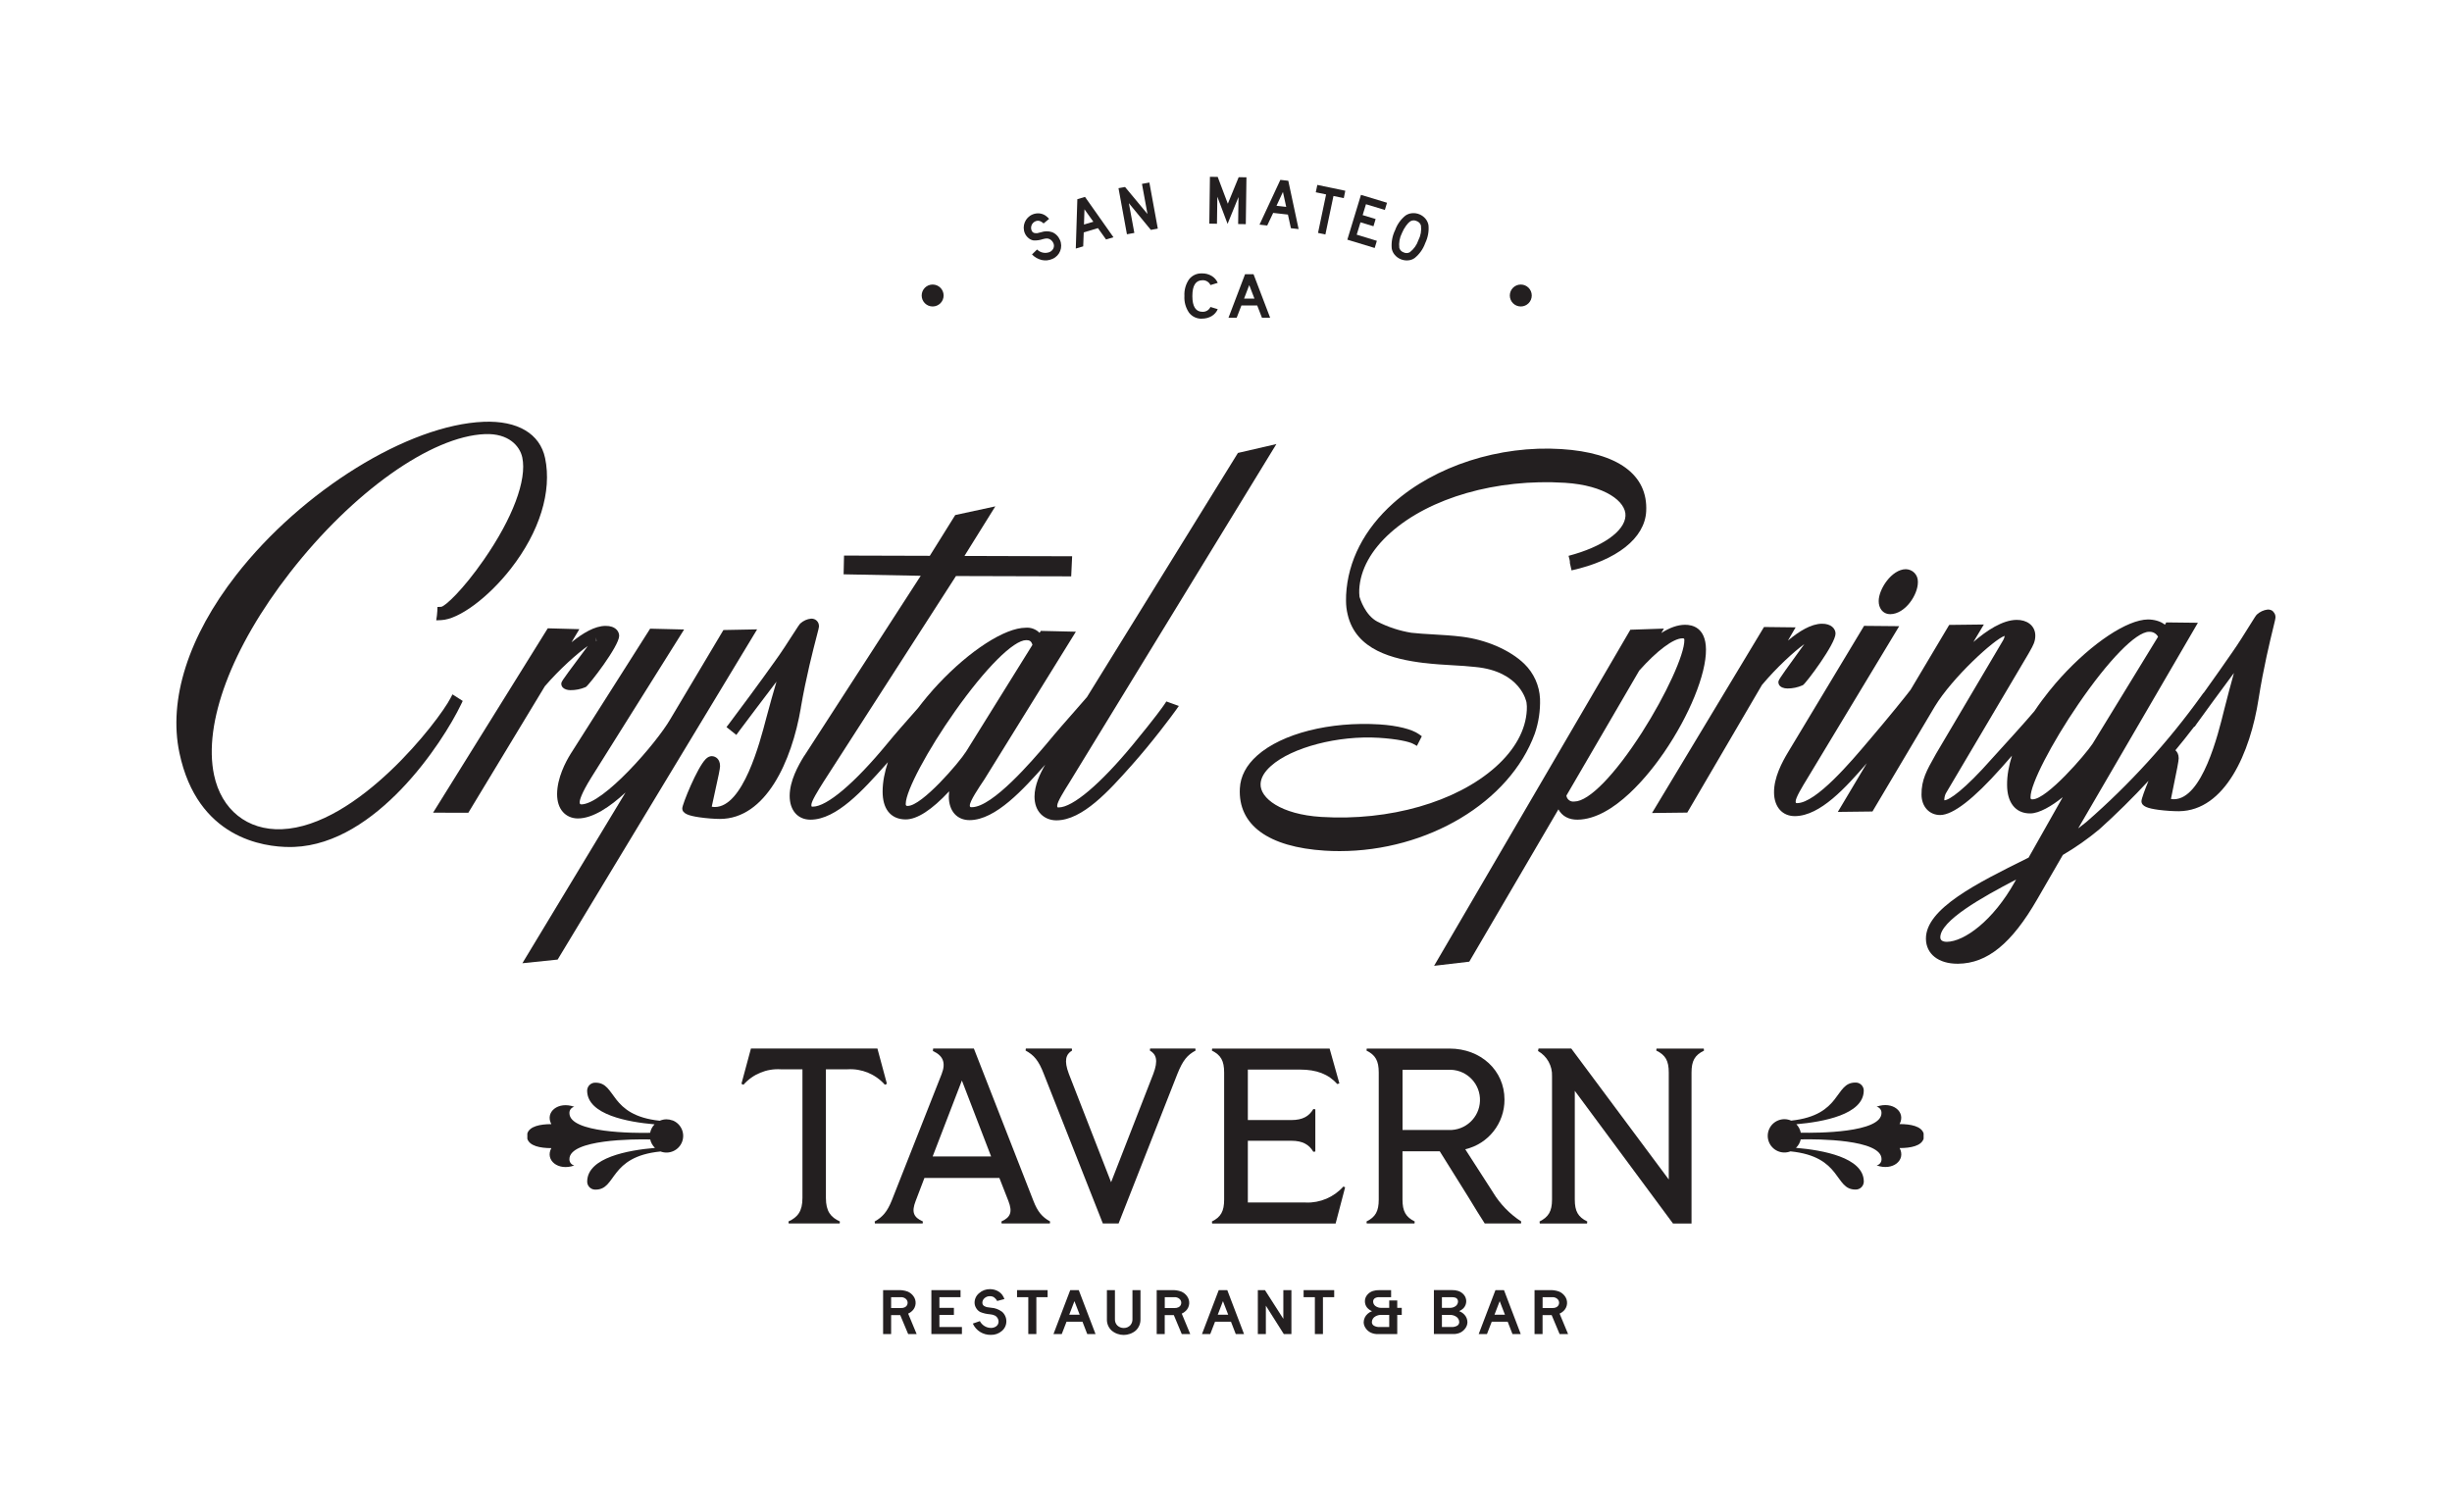 <?xml version="1.0" encoding="UTF-8"?><svg id="Layer_1" xmlns="http://www.w3.org/2000/svg" viewBox="0 0 598.85 369.31"><defs><style>.cls-1{fill:#231f20;}</style></defs><path class="cls-1" d="M251.19,58.16c.36.31.79.51,1.26.58.77.03,1.54-.08,2.27-.33.4-.13.82-.18,1.23-.13.29.06.55.19.77.38.23.2.42.44.54.72.19.41.2.89.01,1.3-.2.42-.55.75-.99.92-1.04.38-2.21.13-3-.65l-1.24,1.21c.65.67,1.47,1.14,2.38,1.36.86.19,1.75.11,2.56-.25.04-.02.08-.03.12-.05,1.76-.78,2.55-2.84,1.77-4.6-.19-.44-.46-.85-.81-1.18-.33-.33-.72-.58-1.16-.74-.85-.27-1.77-.26-2.62.03-.49.13-.8.21-.92.23-.16.02-.32.02-.47,0-.42,0-.8-.25-.94-.64-.36-.87.05-1.87.91-2.25.31-.14.66-.18.99-.1.39.12.74.33,1.03.61l1.34-1.11h0c-.26-.3-.55-.57-.88-.8-.46-.31-.99-.49-1.54-.54-.56-.04-1.13.05-1.65.27-1.78.76-2.61,2.82-1.85,4.6.2.45.5.85.89,1.16Z"/><path class="cls-1" d="M264.67,56.77l3.48-1.04,1.98,2.77,1.81-.54-6.95-9.86-1.87.56-.38,12.06,1.81-.54.13-3.41ZM264.86,51.13l2.17,3.04-2.29.68.12-3.73Z"/><polygon class="cls-1" points="277.04 56.9 275.7 49.63 281.07 56.16 282.77 55.85 280.71 44.59 278.9 44.92 280.25 52.28 274.77 45.68 273.17 45.97 275.23 57.23 277.04 56.9"/><polygon class="cls-1" points="297.31 48.06 299.81 54.69 302.48 48.13 302.39 54.73 304.26 54.76 304.42 43.31 302.52 43.29 299.87 49.77 297.4 43.22 295.5 43.19 295.35 54.63 297.22 54.66 297.31 48.06"/><path class="cls-1" d="M310.94,52.01l3.61.41.73,3.33,1.88.21-2.52-11.8-1.94-.22-5.09,10.94,1.88.21,1.46-3.08ZM313.33,46.89l.8,3.65-2.37-.27,1.57-3.38Z"/><polygon class="cls-1" points="321.9 56.9 323.7 57.28 325.67 47.88 328.19 48.4 328.56 46.6 321.73 45.17 321.35 46.97 323.87 47.5 321.9 56.9"/><polygon class="cls-1" points="336.27 58.83 331.35 57.33 332.27 54.31 335.44 55.27 335.97 53.51 332.8 52.55 333.61 49.89 338.22 51.29 338.75 49.53 332.39 47.6 329.06 58.55 335.74 60.58 336.27 58.83"/><path class="cls-1" d="M340.61,62.23c.4.48.9.85,1.48,1.09.57.24,1.19.34,1.8.29.58-.04,1.15-.24,1.62-.58,1.18-.96,2.07-2.22,2.57-3.64.66-1.36.94-2.87.8-4.37-.1-.58-.35-1.12-.72-1.57-.39-.47-.89-.84-1.45-1.08-.57-.24-1.19-.34-1.8-.29h0c-.59.04-1.15.24-1.64.57-1.16.93-2.04,2.17-2.54,3.57-.68,1.38-.96,2.92-.83,4.45.09.58.34,1.12.72,1.57ZM342.4,56.93c.26-.63.59-1.22.99-1.77.3-.44.67-.82,1.11-1.13.46-.25,1.01-.26,1.48-.03h0c.51.17.91.58,1.06,1.1.16,1.23-.06,2.48-.63,3.58-.39,1.17-1.13,2.2-2.11,2.95-.47.25-1.03.26-1.5.02-.51-.17-.9-.58-1.05-1.09-.15-1.25.08-2.51.65-3.63Z"/><path class="cls-1" d="M371.42,74.87c1.48,0,2.68-1.2,2.68-2.68s-1.2-2.68-2.68-2.68-2.68,1.2-2.68,2.68,1.2,2.68,2.68,2.68Z"/><path class="cls-1" d="M227.78,74.87c1.48,0,2.68-1.2,2.68-2.68s-1.2-2.68-2.68-2.68-2.68,1.2-2.68,2.68,1.2,2.68,2.68,2.68Z"/><path class="cls-1" d="M463.93,274.6h0c1.59-2.94-1.65-5.67-5.61-4.25.72.16,1.22.81,1.19,1.55,0,4.87-15.92,4.89-19.5,4.81h-.21c-.15-.78-.53-1.5-1.08-2.07,6.58-.57,16.3-2.37,16.46-8.1.07-1.08-.76-2.01-1.84-2.08-.07,0-.14,0-.21,0-5.17,0-3.2,7.98-15.68,9.3-2.06-.91-4.46.02-5.37,2.07-.91,2.06.02,4.46,2.08,5.37.99.44,2.11.46,3.12.07h0c12.68,1.27,10.67,9.33,15.86,9.33,1.08.05,2-.79,2.05-1.87,0-.07,0-.14,0-.21-.16-5.76-9.97-7.55-16.56-8.11.58-.56.99-1.28,1.16-2.07h.23c3.58-.08,19.5-.06,19.5,4.81.03.74-.47,1.39-1.19,1.55,3.96,1.42,7.2-1.3,5.61-4.24,2.74,0,5.32-.53,5.86-2.28v-1.3c-.54-1.75-3.12-2.28-5.86-2.28Z"/><path class="cls-1" d="M164.23,273.71c-.47-.18-.96-.27-1.46-.27h0c-.56,0-1.12.13-1.64.35-12.48-1.32-10.51-9.3-15.68-9.3-1.08-.05-2,.79-2.05,1.87,0,.07,0,.14,0,.21.16,5.74,9.88,7.53,16.46,8.1-.56.57-.93,1.29-1.08,2.07h-.21c-3.58.08-19.5.06-19.5-4.81-.03-.74.47-1.39,1.19-1.55-3.96-1.42-7.2,1.3-5.61,4.24-2.74,0-5.32.53-5.86,2.28v1.3c.54,1.75,3.12,2.28,5.86,2.28-1.59,2.94,1.65,5.66,5.61,4.24-.72-.16-1.22-.81-1.19-1.55,0-4.87,15.92-4.89,19.5-4.81h.23c.17.79.58,1.51,1.16,2.07-6.58.56-16.4,2.35-16.55,8.11-.07,1.08.76,2.01,1.84,2.08.07,0,.14,0,.21,0,5.19,0,3.18-8.06,15.86-9.32h0c2.1.8,4.45-.25,5.26-2.34.81-2.1-.24-4.45-2.33-5.26Z"/><path class="cls-1" d="M222.78,320.25c.99-.95,1.13-2.48.32-3.59-.36-.5-.85-.9-1.42-1.14-.77-.28-1.6-.4-2.42-.35h-3.58v10.73h1.96v-4.63h2.22l1.94,4.63h2.07l-2.07-4.99c.36-.16.69-.38.97-.66ZM221,319.35c-.29.14-.61.21-.94.19h-2.42v-2.65s2.38,0,2.38,0c.43-.02.85.12,1.18.39.3.24.47.6.47.99,0,.46-.26.88-.68,1.08Z"/><polygon class="cls-1" points="229.43 321.22 232.97 321.22 232.97 319.5 229.43 319.5 229.43 316.89 234.59 316.89 234.59 315.17 227.47 315.17 227.47 325.9 234.93 325.9 234.93 324.18 229.43 324.18 229.43 321.22"/><path class="cls-1" d="M244.64,320.4c-.75-.55-1.65-.88-2.59-.93-.54-.06-.87-.11-1-.14-.16-.04-.32-.09-.47-.17-.4-.12-.66-.49-.66-.9,0-.44.2-.86.54-1.14.36-.31.82-.48,1.29-.47.36-.01.71.08,1.02.27.32.24.58.54.76.9l1.78-.47h0c-.13-.37-.31-.71-.53-1.02-.34-.45-.78-.8-1.29-1.03-.54-.25-1.12-.37-1.71-.37-.98-.02-1.92.33-2.65.98-.7.57-1.11,1.42-1.11,2.32,0,.47.14.93.39,1.33.24.41.58.74,1,.96.75.31,1.55.49,2.37.55.44.03.87.14,1.27.34.25.15.46.36.6.61.15.25.23.53.23.82.01.44-.19.86-.53,1.13-.39.3-.87.45-1.36.43-1.13-.02-2.15-.66-2.68-1.66l-1.72.6c.38.84,1,1.55,1.78,2.04.79.49,1.7.74,2.62.72.99.03,1.95-.31,2.7-.96.7-.59,1.1-1.46,1.09-2.37,0-.46-.1-.91-.3-1.32-.19-.41-.48-.78-.83-1.06Z"/><polygon class="cls-1" points="248.39 316.89 251.14 316.89 251.14 325.9 253.11 325.9 253.11 316.89 255.86 316.89 255.86 315.17 248.39 315.17 248.39 316.89"/><path class="cls-1" d="M261.38,315.17l-4.09,10.73h2.02l1.17-3.02h3.89l1.17,3.02h2.02l-4.09-10.73h-2.09ZM261.14,321.17l1.27-3.31,1.28,3.31h-2.55Z"/><path class="cls-1" d="M276.58,322.25c.02.52-.14,1.02-.46,1.43-.42.49-1.04.76-1.69.74-.58,0-1.14-.22-1.56-.63-.4-.41-.6-.97-.57-1.54v-7.08h-1.96v7.1c-.04,1.05.38,2.06,1.15,2.77,1.7,1.44,4.2,1.44,5.9,0,.76-.71,1.18-1.72,1.15-2.77v-7.1h-1.96v7.08Z"/><path class="cls-1" d="M289.6,320.25c.99-.95,1.13-2.48.32-3.59-.36-.5-.85-.9-1.42-1.14-.77-.28-1.6-.4-2.42-.35h-3.58v10.73s1.96,0,1.96,0v-4.63h2.22l1.94,4.63h2.07l-2.07-4.99c.36-.16.69-.38.97-.66ZM287.82,319.35c-.29.14-.61.21-.93.19h-2.42v-2.65h2.38c.43-.02.85.12,1.18.39.3.24.47.6.47.99,0,.46-.26.88-.68,1.08Z"/><path class="cls-1" d="M297.65,315.17l-4.09,10.73h2.02l1.17-3.02h3.89l1.17,3.02h2.02l-4.09-10.73h-2.09ZM297.41,321.17l1.27-3.31,1.28,3.31h-2.55Z"/><polygon class="cls-1" points="313.43 322.18 308.94 315.17 307.2 315.17 307.2 325.9 309.16 325.9 309.16 318.97 313.54 325.9 315.4 325.9 315.4 315.17 313.43 315.17 313.43 322.18"/><polygon class="cls-1" points="318.38 316.89 321.13 316.89 321.13 325.9 323.1 325.9 323.1 316.89 325.85 316.89 325.85 315.17 318.38 315.17 318.38 316.89"/><path class="cls-1" d="M341.25,317.7h-1.96v1.8h-1.91c-.52.02-1.03-.14-1.45-.44-.36-.26-.58-.69-.57-1.14,0-.34.19-.66.5-.82.33-.17.71-.24,1.08-.21h2.81v-1.72h-2.9c-.52-.02-1.04.05-1.54.21-.56.18-1.06.52-1.43.99-.35.44-.54.98-.53,1.54,0,.54.18,1.07.51,1.5.33.39.75.7,1.23.9-.41.15-.78.37-1.1.66-.58.52-.92,1.26-.94,2.04,0,.52.18,1.02.48,1.45.31.47.74.84,1.25,1.09.57.26,1.19.38,1.81.35h4.66v-4.68h1.1v-1.72h-1.1v-1.8ZM339.29,324.18h-2.34c-.49.03-.97-.08-1.4-.32-.32-.19-.51-.53-.5-.9.02-.6.37-1.13.9-1.4.44-.24.93-.36,1.43-.34h1.91v2.96Z"/><path class="cls-1" d="M356.36,320.3c.39-.16.74-.39,1.04-.68.45-.47.7-1.09.7-1.74,0-.55-.19-1.09-.53-1.52-.37-.46-.87-.81-1.43-.99-.5-.16-1.02-.23-1.54-.21h-4.4v10.73h4.65c.62.03,1.25-.09,1.81-.35.5-.25.93-.63,1.25-1.09.3-.42.47-.93.48-1.45-.01-.67-.26-1.32-.72-1.82-.36-.39-.82-.7-1.32-.88ZM354.51,316.89c.33-.01.66.03.97.13.37.14.61.5.61.9,0,.45-.21.87-.57,1.14-.42.31-.93.46-1.45.44h-1.91v-2.61s2.35,0,2.35,0ZM355.89,323.86c-.43.24-.91.35-1.4.32h-2.33v-2.96s1.9,0,1.9,0c.5-.02.99.1,1.43.34.53.27.88.8.9,1.4,0,.37-.18.71-.5.9Z"/><path class="cls-1" d="M365.23,315.17l-4.09,10.73h2.02l1.17-3.02h3.89l1.17,3.02h2.02l-4.09-10.73h-2.09ZM365,321.17l1.27-3.31,1.28,3.31h-2.55Z"/><path class="cls-1" d="M381.88,320.25c.99-.95,1.13-2.48.32-3.59-.36-.5-.85-.9-1.42-1.14-.77-.28-1.6-.4-2.42-.35h-3.58v10.73h1.96v-4.63h2.22l1.94,4.63h2.07l-2.07-4.99c.36-.16.69-.38.97-.66ZM380.11,319.35c-.29.14-.61.21-.94.19h-2.42v-2.65h2.38c.43-.02.85.12,1.18.39.3.24.47.6.47.99,0,.46-.26.88-.68,1.08Z"/><path class="cls-1" d="M293.57,77.84c.82.01,1.63-.2,2.34-.61.67-.39,1.19-.99,1.5-1.7l-1.78-.54c-.35.75-1.12,1.22-1.95,1.18-1.65,0-2.47-1.28-2.47-3.85,0-2.57.82-3.86,2.47-3.86.83-.04,1.6.43,1.95,1.18l1.78-.54c-.31-.71-.83-1.31-1.5-1.7-.71-.42-1.52-.63-2.34-.61-1.23-.06-2.41.48-3.17,1.45-.82,1.19-1.21,2.62-1.13,4.07-.09,1.45.31,2.88,1.13,4.08.75.97,1.93,1.52,3.17,1.46Z"/><polygon class="cls-1" points="297.4 69.1 297.4 69.1 297.4 69.1 297.4 69.1"/><path class="cls-1" d="M300.03,77.63h2l1.16-3h3.86l1.16,3h2l-4.06-10.64h-2.07l-4.05,10.64ZM306.37,72.94h-2.53l1.26-3.29,1.27,3.29Z"/><path class="cls-1" d="M143.56,157.81c-.72.98-1.58,2.14-2.31,3.11-4.16,5.57-4.16,5.66-4.16,6.15,0,.33.14.65.38.9.39.39,1.08.63,1.83.63,1.26.01,2.5-.23,3.66-.72l.15-.08c.77-.48,8.1-9.96,8.11-12.47,0-.56-.23-1.1-.64-1.52-.6-.6-1.51-.93-2.68-.91-2.6,0-5.52,1.73-8.32,4l1.92-3.2-7.72-.21-28.01,45.04,8.61.02,18.69-30.91c3.64-4.22,7.94-8.04,10.5-9.84ZM145.6,155.72l.08.84s-.06.08-.08.13v-.97h0Z"/><path class="cls-1" d="M184.9,153.75l-8.22.16-12.99,21.81c-3.41,5.87-16.37,20.79-21.76,20.79h0c-.14-.02-.23-.1-.27-.15-.04-.05-.1-.15-.08-.29v-.11c0-.45.29-1.94,2.86-6.07l22.64-36.11-8.3-.2-19.42,30.59c-1.23,1.98-3.29,5.89-3.3,9.84,0,1.78.48,3.29,1.41,4.34.9,1.02,2.2,1.59,3.65,1.59h.02c3.67,0,7.88-2.87,11.63-6.34l-25.19,41.71,8.61-.89,48.72-80.67Z"/><path class="cls-1" d="M195.59,172.86c1.29-7.51,3.02-14.17,3.85-17.37.45-1.71.55-2.13.57-2.38,0-.08.01-.16,0-.23-.01-.48-.21-.93-.56-1.26s-.81-.51-1.36-.49c-.97.1-1.87.5-2.62,1.17-.23.22-.55.7-1.79,2.63-1.22,1.9-2.89,4.51-4.49,6.7-2.8,3.98-9.75,13.38-11.16,15.21l-.6.78,2.4,1.92.62-.85c1.3-1.78,6.49-8.61,9.19-12.17-.76,2.57-1.65,5.69-2.53,9.02-1.54,5.91-5.63,21.61-12.54,21.61-.34,0-.6-.05-.74-.09.11-.59.43-2,.71-3.27.91-4.09,1.32-6.02,1.32-6.64,0-.97-.36-1.54-.66-1.85-.37-.37-.88-.58-1.42-.58-.47.03-.94.23-1.41.7-2.1,2.09-5.74,11.07-5.74,12.06,0,1.29,1.57,1.79,4.11,2.17,1.79.27,3.89.41,5.04.41h.04c11.19,0,17.55-14.04,19.78-27.18Z"/><path class="cls-1" d="M196.44,184.6c-1.53,2.46-3.57,6.16-3.58,9.84,0,3.52,1.98,5.79,5.06,5.8h.02c6.38,0,12.93-7.34,18.2-13.24l.1-.11c.2-.22.41-.46.61-.69-.78,2.35-1.28,4.76-1.29,7.14,0,2.07.44,3.71,1.33,4.88.97,1.28,2.44,1.95,4.27,1.96h.02c2.81,0,6.38-2.31,10.63-6.87-.04.41-.07.82-.08,1.24,0,1.78.49,3.27,1.42,4.29.9.99,2.16,1.51,3.64,1.51h.02c6.39,0,13.27-7.72,18.3-13.36.05-.06.11-.12.16-.18-1.26,2.17-2.6,4.99-2.61,7.79,0,1.78.54,3.28,1.59,4.32.95.95,2.28,1.48,3.74,1.48h.02c6.38,0,12.93-7.34,18.19-13.24l.1-.11c5.18-5.81,9.94-12.24,10.85-13.52l.76-1.07-3.05-1.1-.43.65c-.43.64-2.26,3.25-7.72,9.87-7.94,9.63-14.72,15.37-18.15,15.37-.18.01-.29-.04-.3-.05-.02-.02-.06-.13-.06-.38,0-.9,1.64-3.51,2.95-5.6l50.58-82.74-9.39,2.17-36.87,59.64c-.58.69-1.52,1.76-2.65,3.04-2.02,2.29-4.78,5.42-7.3,8.48-3.24,3.81-13.08,15.38-18.16,15.38h-.21c-.12,0-.19-.07-.22-.11s-.09-.12-.07-.32c0-1.06,2.2-4.34,3.54-6.33l22.36-36.11-8.56-.2-.3.48c-.88-.88-2.13-1.37-3.41-1.25-5.05.02-13.61,5.53-21.31,13.73-.76.81-1.72,1.87-2.76,3.12h-.01s-.07.1-.07.1c-.69.82-1.41,1.73-2.15,2.7-.43.5-.92,1.04-1.44,1.63-1.71,1.94-3.85,4.35-6.08,7.06-7.93,9.63-14.72,15.37-18.15,15.37-.21,0-.29-.04-.3-.05-.02-.02-.06-.13-.06-.38,0-.9,1.64-3.51,2.95-5.6l32.37-50.31,28.14.08.23-4.91-26.3-.08,7.54-12.11-9.79,2.12-6.21,9.96-20.95-.06-.1,4.58,18.83.36-28.39,43.92ZM221.72,196.88h-.15s-.05,0-.05,0c-.2-.03-.34-.21-.31-.41v-.14c.02-3.12,5.3-13.04,12.04-22.58,7.45-10.55,14.28-17.37,17.39-17.37h0c.76,0,1.25.2,1.51,1.16l-16.17,26.01c-1.74,2.79-10.84,13.33-14.27,13.33Z"/><path class="cls-1" d="M113.02,171.24l-2.51-1.61-.51.97c-2.84,5.47-22.63,31.23-41.18,31.97-8.41.33-14.74-4.74-16.54-13.24-2.67-12.64,4.28-31.15,18.58-49.51,15.33-19.68,34.45-33.25,47.59-33.77,5.79-.23,8.52,2.93,9.11,5.71,1.16,5.48-2.34,14.81-9.36,24.94-5.13,7.41-9.46,11.39-10.43,11.54l-.93.04-.03.93c-.01.38-.05.76-.1,1.14l-.17,1.19,1.2-.05c4.33-.17,11.49-5.47,17.04-12.59,7.02-9.01,10.06-18.85,8.35-26.99-1.26-5.97-6.71-9.2-14.98-8.87-18.42.73-44.41,16.82-60.47,37.44-11.68,15-16.6,30.42-13.86,43.44,4.39,20.87,20.57,23,26.95,23,.4,0,.75,0,1.07-.02,20.1-.79,36.25-25.41,40.77-34.83l.38-.8Z"/><path class="cls-1" d="M555.18,149.38c-.35-.33-.81-.5-1.37-.47-.97.12-1.86.53-2.61,1.21-.23.22-.54.7-1.75,2.65-1.19,1.92-2.83,4.55-4.39,6.76-1.5,2.2-4.39,6.28-6.87,9.75l-.04-.02-.51.71c-8.13,11.31-17.58,21.68-28.06,30.81-.66.54-1.34,1.07-2.03,1.59l29.24-50.23-7.72-.09-.34.56c-1.09-.89-2.7-1.28-4.15-1.28-5.05.06-13.55,5.7-21.16,14.04-1.64,1.8-4.16,4.77-6.57,8.37-2.67,3.14-6.6,7.45-10.2,11.41l-.2.22c-6.6,7.48-10.43,10.17-11.6,10.13,0-.6.13-1.2.38-1.69l20.14-34.05c.14-.26.28-.5.41-.73.74-1.3,1.32-2.33,1.3-3.8-.01-1.17-.52-2.2-1.43-2.88-.81-.61-1.9-.93-3.15-.92-3.42.04-7.3,2.59-10.55,5.41l2.56-4.28-8.46.1-9.44,15.86c-1.21,1.61-5.51,6.91-9.87,12.03l-.52.61c-4.11,4.86-12.66,14.99-17.3,15.04-.19,0-.28-.03-.3-.04,0,0-.06-.09-.07-.38-.01-.9,1.59-3.54,2.88-5.65l22.41-37.16-8.58-.08-18.56,30.86c-1.49,2.48-3.48,6.21-3.43,9.89.04,3.49,2.03,5.73,5.07,5.73.02,0,.05,0,.07,0,6.19-.07,12.42-7.05,17.52-12.92l-7.08,11.89,8.46-.1,15.21-25.63c4.31-7.12,14.6-16.51,17.09-17.28-.06.36-.18.72-.36,1.03l-16.41,27.78-.25.45c-2.01,3.56-3.34,5.92-3.3,9.55.02,1.44.47,2.68,1.3,3.58.82.89,1.97,1.38,3.23,1.38.02,0,.04,0,.06,0,3.12-.04,8.12-3.91,14.88-11.51.87-.99,1.75-1.99,2.63-2.99-.76,2.39-1.23,4.82-1.2,7.22.02,2.07.49,3.73,1.39,4.92.99,1.31,2.48,2,4.31,1.97,2.16-.03,5.16-1.76,7.89-3.97l-8.34,14.77-.41.2c-12.16,6.03-24.74,12.27-24.66,19.63.04,3.71,3.06,6.09,7.71,6.09.05,0,.11,0,.16,0,7.13-.08,13.08-4.94,19.3-15.73l6.27-10.85c3.14-1.84,6.15-3.95,8.97-6.31,4.16-3.74,8.14-7.69,11.95-11.79-.82,1.98-1.73,4.4-1.72,4.97.01,1.29,1.6,1.76,4.14,2.11,1.69.23,3.66.34,4.85.34.07,0,.13,0,.2,0,11.21-.13,17.39-14.28,19.42-27.47,1.18-7.55,2.82-14.25,3.6-17.46.41-1.68.51-2.09.52-2.34,0-.08,0-.16,0-.24-.02-.48-.22-.92-.58-1.25ZM530.21,195.18c.1-.59.4-2.03.67-3.32.74-3.57,1.22-5.96,1.22-6.62,0-.97-.38-1.54-.68-1.84-.04-.04-.09-.07-.13-.11,1.58-1.9,3.11-3.83,4.61-5.79l.08.06.6-.86c1.27-1.81,6.43-8.81,9.01-12.29-.77,2.76-1.62,5.96-2.4,9.05-1.46,5.94-5.32,21.71-12.24,21.79-.36,0-.59-.04-.73-.08ZM495.92,194.72c-.04-3.12,5.1-13.11,11.7-22.75,7.3-10.67,14.03-17.59,17.22-17.63.07,0,.14,0,.21,0,.84,0,1.62.48,2.01,1.21l-15.99,26.14c-1.79,2.71-11.15,13.54-14.64,13.58h-.2c-.13-.01-.21-.09-.24-.13-.03-.04-.09-.14-.07-.27v-.07s0-.07,0-.07ZM492.39,214.87l-.28.5c-5.33,9.59-12.4,14.66-16.63,14.71-.48,0-1.58-.09-1.6-1.05-.05-4.1,10.21-9.84,18.5-14.16Z"/><path class="cls-1" d="M398.18,153.84l-47.93,82.1,8.59-1.01,21.77-37.21c.9,1.65,2.5,2.54,4.68,2.52,8.93-.1,17.7-11.46,21.05-16.33,6.24-9.08,10.39-19.24,10.31-25.29-.06-5.26-3.27-6.01-5.15-5.99-1.77.02-3.7.69-5.76,2.01l.64-1.08-8.21.28ZM401.03,178.91c-6.64,10.38-12.95,16.85-16.47,16.89h-.12c-.07.02-.15.02-.22.02-.45,0-.87-.18-1.19-.5-.26-.26-.42-.6-.47-.96l17.79-30.54c4.29-4.83,8.31-7.85,10.52-7.88h.2c.12,0,.19.06.22.1.03.04.09.12.08.32.04,3.51-4.5,13.42-10.34,22.55Z"/><path class="cls-1" d="M440.67,157.34c-.71,1-1.55,2.16-2.27,3.15-4.07,5.62-4.07,5.71-4.06,6.21,0,.26.1.89.97,1.26.36.15.83.24,1.26.23,1.26,0,2.49-.26,3.65-.77l.14-.08c.76-.49,7.96-10.07,7.93-12.58-.01-1.17-1.05-2.41-3.34-2.39-2.61.03-5.51,1.8-8.28,4.11l1.87-3.22-7.72-.09-27.35,45.44,8.61-.1,18.23-31.17c3.58-4.28,7.82-8.15,10.36-10Z"/><path class="cls-1" d="M461.61,150.04s.02,0,.04,0h0c3.69-.04,6.75-4.77,6.75-7.76,0-.07,0-.13,0-.2.01-.79-.28-1.55-.83-2.12-.55-.57-1.29-.89-2.12-.91-3.46.04-6.65,4.91-6.62,7.81,0,.83.23,1.56.64,2.11.5.68,1.26,1.06,2.13,1.06Z"/><path class="cls-1" d="M347.85,161.96c2.37.29,4.71.43,6.97.56,1.9.11,3.7.21,5.42.41,11.22,1.03,12.57,8.59,12.58,8.7.09.6.11,1.22.07,1.85-.25,4.86-2.89,9.66-7.63,13.89-9.6,8.57-25.92,13.24-42.58,12.2-9.86-.61-14.99-4.62-14.81-8.08.07-1.47.93-2.94,2.55-4.38,5.09-4.54,16.42-7.49,26.35-6.87,4.44.28,7.41.94,8.38,1.48l.9.5,1.2-2.36-.7-.5c-1.7-1.22-5.29-2.11-9.6-2.39-12.15-.76-23.88,2.22-29.91,7.6-2.66,2.37-4.08,5.07-4.23,8.03-.46,8.94,6.92,14.34,20.77,15.21,1.2.08,2.4.11,3.59.11,21.44,0,41.54-11.91,47.68-28.72.93-2.73,1.36-5.58,1.27-8.49-.15-3.24-1.51-6.27-3.84-8.54-3.48-3.37-9.33-5.91-15.26-6.63-2.37-.29-4.71-.43-6.97-.56-1.9-.11-3.7-.21-5.35-.4-2.9-.47-5.69-1.39-8.3-2.72-2.97-1.55-4.21-5.53-4.36-6.04-.07-.59-.1-1.2-.07-1.79.25-4.86,2.89-9.66,7.63-13.89,9.6-8.57,25.92-13.24,42.58-12.2,9.86.61,14.99,4.62,14.81,8.08-.19,3.77-5.65,7.6-13.9,9.76l.25.97.1.63s-.04,0-.06.01l.44,1.95c11.08-2.48,17.89-7.87,18.23-14.43.46-8.94-6.92-14.34-20.77-15.21-15.09-.95-30.8,4.12-40.99,13.21-7.11,6.35-11.1,14.11-11.53,22.45-.03.49-.03.95-.02,1.39,0,1.14.13,2.27.4,3.37,2.02,8.72,11.06,10.91,18.71,11.85Z"/><path class="cls-1" d="M216.12,265l.49-.24-2.32-8.61h-30.89l-2.32,8.61.49.24c2.29-2.6,5.65-3.99,9.1-3.78h5.31v31.44c0,3.24-1.16,4.7-3.42,5.74l.06.49h12.45l.06-.49c-2.26-1.04-3.42-2.5-3.42-5.74v-31.44h5.31c3.45-.21,6.81,1.19,9.1,3.78Z"/><path class="cls-1" d="M252.38,293.33l-14.53-37.18h-9.95l-.06.61c2.44,1.1,3.24,2.81,2.14,5.62l-12.21,30.95c-1.1,2.69-2.2,3.97-4.15,5.07l.06.49h11.66l.06-.49c-2.32-1.04-2.81-2.32-1.77-5.01l2.14-5.62h18.31l2.2,5.62c1.04,2.69.55,3.97-1.71,5.01l.06.49h11.78l.06-.49c-1.95-1.1-3.05-2.38-4.09-5.07ZM227.78,282.52l7.14-18.56,7.14,18.56h-14.29Z"/><path class="cls-1" d="M280.89,256.15l-.06.49c1.59.92,2.07,2.44.85,5.68l-10.32,26.49-10.32-26.49c-1.22-3.24-.73-4.76.79-5.68l-.06-.49h-11.23l-.06.49h0c2.01,1.1,3.18,2.38,4.46,5.74l14.41,36.51h3.84l14.35-36.51c1.34-3.36,2.44-4.64,4.46-5.74l-.06-.49h-11.05Z"/><path class="cls-1" d="M318.92,293.76h-14.16v-15.08h10.62c2.75,0,4.33.92,5.37,2.69l.49-.06v-10.32l-.49-.06c-1.04,1.77-2.62,2.69-5.37,2.69h-10.62v-12.33h12.76c4.03,0,6.9,1.1,9.1,3.54l.49-.18-2.38-8.49h-28.69l-.06.49c2.2,1.1,2.99,2.5,2.99,5.37v31.01c0,2.87-.79,4.27-2.99,5.37l.06.49h30.16l2.32-8.85-.43-.18c-2.32,2.6-5.68,4.03-9.16,3.91Z"/><path class="cls-1" d="M364.7,291.38l-6.84-10.62c5.64-1.32,9.61-6.36,9.58-12.15,0-7.08-5.74-12.45-13.43-12.45h-20.21l-.06.49c2.2,1.1,2.99,2.5,2.99,5.37v31.01c0,2.87-.79,4.27-2.99,5.37l.06.49h11.66l.06-.49c-2.2-1.1-2.99-2.5-2.99-5.37v-11.78h9.1l6.9,11.05c1.77,2.87,2.99,4.94,4.09,6.59h8.85l.06-.49c-2.77-1.8-5.11-4.2-6.84-7.02ZM342.54,276.05v-14.71h11.29c.18,0,.36,0,.54,0,4.06.15,7.23,3.56,7.08,7.63-.15,4.06-3.56,7.23-7.63,7.08h-11.29Z"/><path class="cls-1" d="M404.57,256.15l-.06.49c2.26,1.1,3.05,2.5,3.05,5.37v26.13l-23.81-31.99h-8l-.12.61c2.21,1.25,3.53,3.63,3.42,6.17v30.1c0,2.87-.85,4.27-3.05,5.37l.06.49h11.54l.06-.49c-2.26-1.1-3.05-2.5-3.05-5.37v-26.55l23.99,32.42h4.52v-36.87c0-2.87.79-4.27,3.05-5.37l-.06-.49h-11.54Z"/></svg>